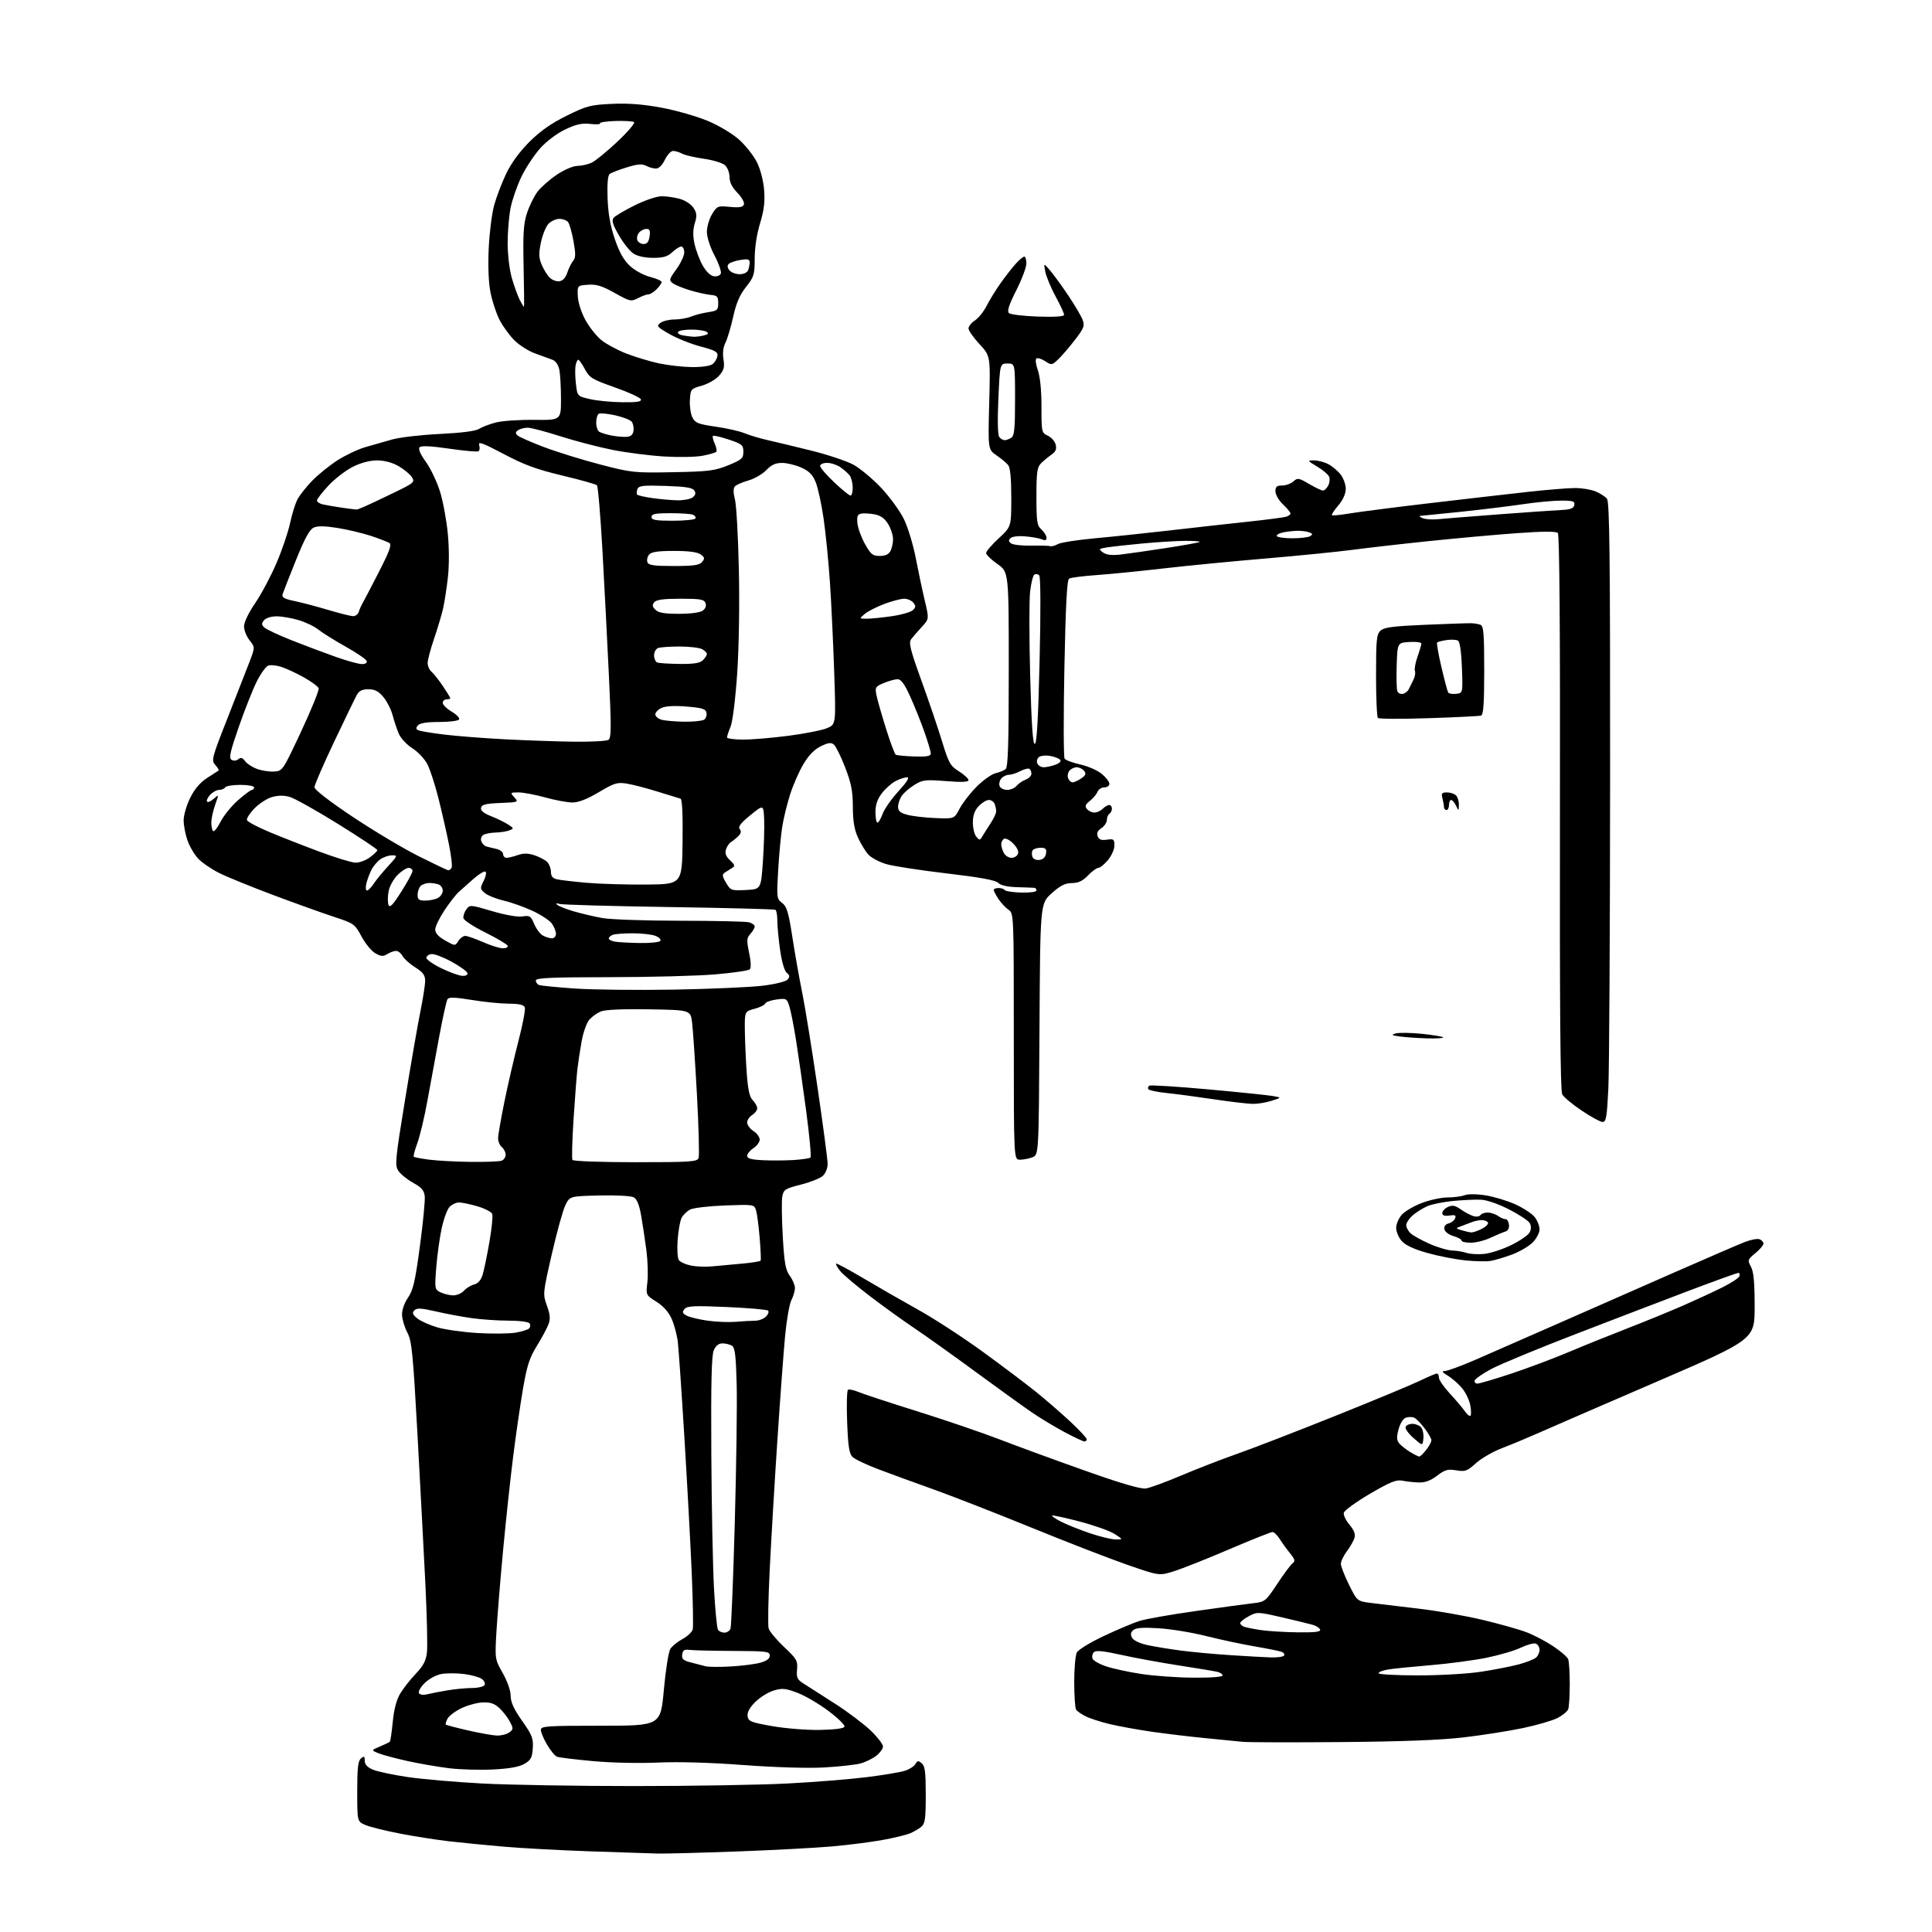 <?xml version="1.0" encoding="UTF-8" standalone="no"?>
<!-- Filename: 79a648ce12d4ef871145bd467ae4011aefb93d1acacbc91090aeb4f8ea2cbc77.svg -->
<!-- Created with https://svgstud.io -->
<svg
  version="1.1"
  xmlns="http://www.w3.org/2000/svg"
  xmlns:xlink="http://www.w3.org/1999/xlink"
  xmlns:svg="http://www.w3.org/2000/svg"
  xmlns:rdf="http://www.w3.org/1999/02/22-rdf-syntax-ns#"
  xmlns:cc="http://creativecommons.org/ns#"
  xmlns:dc="http://purl.org/dc/elements/1.1/"
  viewBox="0 0 768 768"
  width="768"
  height="768"
  role="img"
  aria-labelledby="titleID descID"
>
  <title id="titleID">AI legal contracts</title>
  <desc id="descID">AI-generated SVG illustration: AI legal contracts, created on https://svgstud.io</desc>

  <rect width="100%" height="100%" fill="white" />


  <path stroke="none" fill="black" fill-rule="evenodd" d="M261.50,736.82C258.75,736.74 246.82,736.35 235.00,735.95C223.18,735.55 207.65,734.71 200.50,734.10C193.35,733.49 183.45,732.51 178.50,731.94C173.55,731.37 164.82,730.00 159.09,728.90C153.37,727.80 147.18,726.27 145.34,725.50C142.00,724.10 142.00,724.10 142.00,712.17C142.00,702.79 142.32,699.98 143.50,699.00C144.76,697.96 145.00,698.11 145.00,699.93C145.00,701.44 146.00,702.52 148.30,703.48C150.11,704.24 156.30,705.55 162.05,706.40C167.80,707.25 181.05,708.40 191.50,708.96C201.95,709.53 229.18,709.99 252.00,709.99C274.82,709.99 302.27,709.53 313.00,708.97C323.73,708.41 337.90,707.28 344.50,706.45C351.10,705.63 357.96,704.48 359.74,703.90C361.53,703.32 363.39,702.12 363.90,701.22C364.66,699.85 365.06,699.81 366.40,700.92C367.69,701.99 368.00,704.41 368.00,713.47C368.00,722.93 367.73,724.92 366.25,726.15C365.29,726.96 363.28,728.13 361.79,728.77C360.30,729.40 355.35,730.60 350.79,731.43C346.23,732.26 337.19,733.41 330.70,733.99C324.21,734.56 307.11,735.47 292.70,736.00C278.29,736.52 264.25,736.89 261.50,736.82zM195.97,703.40C190.76,703.66 182.91,703.43 178.53,702.90C174.15,702.36 166.73,701.08 162.03,700.05C157.34,699.01 152.15,697.63 150.50,696.96C147.50,695.75 147.50,695.75 151.00,694.28C152.93,693.47 154.71,692.61 154.96,692.36C155.21,692.12 155.73,688.56 156.13,684.46C156.60,679.54 157.60,675.72 159.07,673.25C160.30,671.19 163.09,667.63 165.27,665.35C168.30,662.16 169.34,660.18 169.72,656.81C169.99,654.40 169.71,642.32 169.11,629.96C168.50,617.61 167.08,590.85 165.97,570.50C164.17,537.83 163.70,533.06 161.94,529.75C160.84,527.69 159.89,524.54 159.82,522.75C159.75,520.78 160.68,518.07 162.18,515.86C164.24,512.84 165.04,509.38 166.92,495.36C168.17,486.09 169.03,477.16 168.84,475.51C168.58,473.19 167.55,472.00 164.21,470.17C161.85,468.87 159.22,466.73 158.36,465.42C156.91,463.22 157.11,461.10 161.00,437.27C163.31,423.10 166.05,407.29 167.10,402.14C168.14,396.99 169.00,391.49 169.00,389.90C169.00,387.64 168.16,386.49 165.04,384.53C162.87,383.15 160.60,381.12 160.01,380.01C159.41,378.91 158.26,378.00 157.45,378.00C156.64,378.00 155.07,378.56 153.97,379.25C152.34,380.27 151.47,380.22 149.24,378.97C147.73,378.13 145.25,375.13 143.73,372.30C141.03,367.29 140.73,367.08 132.73,364.45C128.20,362.96 117.30,359.05 108.50,355.75C99.70,352.45 90.03,348.50 87.00,346.97C83.97,345.44 80.28,342.90 78.79,341.33C77.30,339.76 75.39,336.51 74.54,334.11C73.69,331.71 73.00,328.09 73.00,326.07C73.00,324.05 74.18,320.02 75.62,317.13C77.39,313.59 79.60,311.00 82.37,309.22C84.64,307.77 86.68,306.45 86.91,306.30C87.14,306.14 86.54,305.15 85.59,304.10C83.94,302.27 84.15,301.45 90.49,285.35C94.14,276.08 98.09,265.98 99.26,262.91C101.39,257.31 101.39,257.31 99.20,254.52C97.99,252.99 97.00,250.49 97.00,248.98C97.00,247.37 98.84,243.55 101.44,239.75C103.88,236.18 107.70,229.01 109.92,223.81C112.14,218.62 114.57,211.47 115.31,207.93C116.06,204.39 117.38,200.15 118.25,198.50C119.12,196.85 121.74,193.53 124.07,191.13C126.40,188.73 130.89,185.09 134.04,183.05C137.20,181.01 142.19,178.64 145.14,177.77C148.09,176.91 152.97,175.51 156.00,174.67C159.03,173.83 167.53,172.86 174.90,172.50C183.38,172.09 189.07,171.36 190.40,170.51C191.55,169.77 194.53,168.62 197.00,167.97C199.47,167.31 206.34,166.83 212.25,166.90C223.00,167.03 223.00,167.03 223.00,158.64C223.00,154.03 222.71,148.80 222.36,147.04C221.97,145.08 220.89,143.51 219.61,143.01C218.45,142.56 215.38,141.44 212.78,140.52C210.18,139.61 206.44,137.24 204.46,135.26C202.48,133.28 199.81,129.59 198.52,127.05C197.24,124.51 195.64,119.64 194.97,116.23C194.21,112.39 193.94,105.75 194.27,98.77C194.55,92.57 195.53,84.83 196.43,81.57C197.33,78.31 199.48,72.69 201.20,69.07C203.19,64.89 206.54,60.29 210.42,56.42C214.71,52.13 219.06,49.07 225.20,46.03C233.16,42.09 234.68,41.69 243.20,41.29C249.78,40.99 255.57,41.43 263.00,42.81C268.77,43.89 277.03,46.25 281.34,48.06C285.83,49.94 291.17,53.14 293.85,55.55C296.42,57.87 299.59,61.89 300.89,64.49C302.28,67.28 303.45,71.79 303.75,75.50C304.13,80.19 303.72,83.58 302.13,88.80C300.83,93.07 300.00,98.53 300.00,102.76C300.00,109.18 299.73,110.05 296.55,114.08C294.04,117.24 292.65,120.49 291.44,125.97C290.52,130.11 289.14,134.73 288.37,136.23C287.48,137.97 287.19,140.35 287.59,142.81C288.09,145.96 287.77,147.14 285.85,149.34C284.56,150.82 281.48,152.60 279.00,153.30C274.60,154.55 274.49,154.67 274.24,159.04C274.10,161.49 274.56,164.62 275.26,165.98C276.37,168.14 277.62,168.62 284.52,169.61C288.91,170.24 294.07,171.41 296.00,172.22C297.93,173.02 301.98,174.24 305.00,174.92C308.02,175.60 315.87,177.48 322.43,179.11C328.99,180.74 336.55,183.26 339.24,184.72C341.92,186.19 346.90,190.34 350.31,193.96C353.71,197.58 357.78,203.18 359.35,206.41C360.91,209.63 363.03,216.60 364.04,221.88C365.06,227.17 366.67,234.77 367.62,238.77C369.35,246.05 369.35,246.05 366.37,249.27C364.73,251.05 362.84,253.24 362.17,254.14C361.16,255.49 361.88,258.39 366.31,270.64C369.27,278.81 372.97,289.71 374.53,294.86C377.12,303.34 377.74,304.44 381.19,306.62C383.29,307.94 385.00,309.52 385.00,310.12C385.00,310.88 382.29,311.00 376.04,310.50C367.86,309.86 366.76,309.99 363.53,311.98C361.59,313.18 359.32,315.13 358.50,316.30C357.67,317.48 357.00,319.45 357.00,320.68C357.00,322.43 357.83,323.14 360.75,323.91C362.81,324.46 367.84,325.04 371.93,325.20C379.35,325.50 379.35,325.50 381.43,321.50C382.57,319.30 385.60,315.38 388.16,312.79C390.72,310.20 394.10,307.78 395.66,307.40C397.22,307.03 399.06,306.28 399.75,305.74C400.71,304.98 401.00,295.83 401.00,266.07C401.00,227.39 401.00,227.39 396.50,224.21C394.02,222.47 392.00,220.50 392.00,219.83C392.00,219.17 394.25,216.54 397.00,214.00C402.00,209.38 402.00,209.38 402.00,197.88C402.00,190.17 401.59,185.88 400.75,184.85C400.06,184.00 397.98,182.27 396.12,181.00C392.74,178.68 392.74,178.68 393.23,160.09C393.72,141.50 393.72,141.50 389.36,136.79C386.96,134.20 385.00,131.40 385.00,130.57C385.00,129.73 386.15,128.29 387.56,127.37C388.96,126.45 391.05,123.85 392.18,121.60C393.32,119.34 395.85,115.25 397.80,112.50C399.75,109.75 402.48,106.26 403.86,104.75C405.24,103.24 406.74,102.00 407.19,102.00C407.63,102.00 408.00,103.24 408.00,104.75C407.99,106.26 406.19,111.07 403.98,115.43C401.13,121.05 400.27,123.67 401.03,124.43C401.62,125.02 406.80,125.65 412.55,125.84C419.44,126.07 423.00,125.82 423.00,125.13C423.00,124.54 421.47,121.24 419.59,117.78C417.72,114.33 415.89,109.92 415.52,108.00C414.85,104.50 414.85,104.50 417.42,107.50C418.83,109.15 422.10,113.64 424.67,117.48C427.24,121.32 429.81,125.67 430.36,127.15C431.26,129.52 430.89,130.46 427.23,135.20C424.96,138.15 421.96,141.62 420.58,142.92C418.18,145.18 417.97,145.21 415.51,143.60C414.10,142.67 412.53,142.17 412.03,142.48C411.49,142.81 411.72,144.78 412.55,147.15C413.46,149.72 414.00,155.13 414.00,161.65C414.00,171.79 414.06,172.07 416.52,173.19C417.91,173.83 419.32,175.42 419.65,176.74C420.10,178.53 419.67,179.55 417.94,180.76C416.66,181.65 414.81,183.19 413.81,184.19C412.28,185.72 412.00,187.73 412.00,197.35C412.00,207.42 412.22,208.89 414.00,210.50C415.10,211.50 416.00,212.96 416.00,213.76C416.00,214.78 415.47,214.98 414.25,214.43C413.29,214.00 410.32,213.45 407.65,213.22C404.78,212.97 402.34,213.26 401.66,213.94C400.80,214.80 400.89,215.32 402.01,216.05C402.83,216.59 406.43,216.97 410.00,216.90C413.57,216.83 416.95,216.92 417.50,217.10C418.05,217.28 419.42,216.91 420.55,216.28C421.68,215.65 428.21,214.63 435.05,214.00C441.90,213.38 455.15,211.98 464.50,210.91C473.85,209.83 487.80,208.27 495.50,207.45C503.20,206.63 510.29,205.71 511.25,205.41C512.21,205.11 513.00,204.53 513.00,204.12C513.00,203.71 511.65,202.08 510.00,200.50C508.35,198.92 507.00,196.59 507.00,195.31C507.00,193.47 507.55,193.00 509.67,193.00C511.14,193.00 513.15,192.27 514.13,191.38C515.79,189.88 516.24,189.95 520.39,192.38C522.85,193.82 525.32,195.00 525.89,195.00C526.46,195.00 527.39,194.13 527.96,193.07C528.53,192.01 528.72,190.43 528.39,189.56C528.05,188.69 525.92,186.86 523.64,185.50C519.63,183.10 519.59,183.02 522.30,183.01C523.84,183.00 526.39,183.67 527.96,184.48C529.54,185.29 531.76,187.15 532.91,188.61C534.06,190.08 534.98,192.67 534.96,194.38C534.93,196.34 533.83,198.78 531.98,200.94C530.36,202.83 529.23,204.57 529.47,204.80C529.70,205.03 532.73,204.74 536.20,204.15C539.66,203.55 553.98,201.72 568.00,200.06C582.02,198.41 599.73,196.37 607.35,195.53C614.96,194.69 623.41,194.00 626.13,194.00C628.84,194.00 632.51,194.61 634.28,195.35C636.05,196.08 638.08,197.39 638.79,198.25C639.83,199.50 640.08,221.28 640.04,309.65C640.01,370.07 639.70,425.46 639.34,432.75C638.79,443.99 638.45,446.00 637.09,446.00C636.20,446.00 632.46,443.98 628.78,441.50C625.09,439.03 621.59,436.11 621.00,435.00C620.25,433.60 619.98,399.73 620.10,322.93C620.21,249.75 619.93,212.53 619.26,211.86C618.57,211.17 613.25,211.20 602.87,211.95C594.42,212.56 578.73,213.98 568.00,215.10C557.27,216.21 543.55,217.78 537.50,218.58C531.45,219.38 515.92,220.93 503.00,222.02C490.07,223.11 471.85,224.88 462.50,225.96C453.15,227.04 441.15,228.23 435.83,228.61C430.51,228.98 425.63,229.61 424.98,230.01C424.14,230.53 423.61,240.60 423.11,265.62C422.73,284.80 422.77,300.99 423.20,301.59C423.63,302.19 426.46,303.23 429.50,303.91C432.54,304.59 436.37,306.28 438.01,307.66C439.66,309.05 441.00,310.81 441.00,311.59C441.00,312.37 440.09,313.00 438.97,313.00C437.85,313.00 436.64,313.79 436.27,314.75C435.91,315.71 434.55,317.33 433.27,318.35C431.42,319.81 431.17,320.50 432.08,321.60C432.72,322.37 434.06,323.00 435.05,323.00C436.04,323.00 437.53,322.32 438.36,321.50C439.18,320.68 440.34,320.00 440.93,320.00C441.52,320.00 442.00,320.65 442.00,321.44C442.00,322.23 441.55,323.16 441.00,323.50C440.45,323.84 440.00,324.94 440.00,325.94C440.00,326.94 439.02,328.41 437.82,329.20C436.33,330.20 435.86,331.20 436.34,332.43C436.84,333.76 437.80,334.11 440.01,333.79C442.71,333.39 443.00,333.61 443.00,336.10C443.00,337.61 441.83,340.23 440.41,341.92C438.99,343.62 437.27,345.00 436.60,345.00C435.92,345.00 434.08,346.35 432.50,348.00C430.39,350.21 428.68,351.01 426.06,351.04C423.33,351.07 421.45,352.03 418.00,355.15C413.50,359.21 413.50,359.21 413.21,409.15C412.93,459.08 412.93,459.08 410.40,460.04C409.01,460.57 406.77,461.00 405.43,461.00C403.00,461.00 403.00,461.00 403.00,412.06C403.00,363.15 403.00,363.11 400.86,361.61C399.68,360.79 397.88,358.85 396.86,357.31C395.85,355.76 395.01,354.16 395.01,353.75C395.00,353.34 395.87,353.00 396.94,353.00C398.01,353.00 399.11,353.37 399.39,353.82C399.67,354.27 402.62,354.71 405.95,354.81C409.37,354.90 412.00,354.54 412.00,353.99C412.00,353.44 411.66,352.96 411.25,352.92C410.84,352.88 407.77,352.76 404.43,352.67C400.48,352.56 397.82,351.96 396.82,350.96C395.73,349.87 389.68,348.76 376.23,347.18C365.76,345.95 354.98,344.29 352.28,343.49C349.59,342.69 346.42,341.02 345.25,339.77C344.08,338.52 342.21,335.48 341.08,333.00C339.60,329.73 339.04,326.38 339.02,320.72C339.00,314.48 338.40,311.37 335.96,305.06C334.29,300.73 332.28,296.65 331.49,295.99C330.37,295.06 329.25,295.20 326.28,296.65C323.75,297.89 321.47,300.23 319.38,303.74C317.66,306.62 315.29,312.02 314.10,315.74C312.91,319.46 311.51,325.20 310.97,328.50C310.44,331.80 309.70,339.62 309.34,345.88C308.70,356.85 308.76,357.31 310.91,358.93C312.77,360.33 313.45,362.62 314.99,372.56C316.00,379.13 317.75,389.00 318.87,394.50C319.99,400.00 322.73,416.92 324.95,432.09C327.18,447.26 329.00,461.03 329.00,462.68C329.00,464.38 328.16,466.45 327.07,467.44C326.01,468.40 322.08,469.96 318.35,470.90C312.16,472.46 311.51,472.87 310.98,475.56C310.67,477.18 310.75,484.32 311.16,491.44C311.78,502.16 312.26,504.86 313.95,507.15C315.08,508.67 316.00,510.86 316.00,512.01C316.00,513.16 315.36,515.33 314.59,516.83C313.81,518.33 312.69,524.72 312.09,531.03C311.49,537.34 310.11,556.00 309.02,572.50C307.93,589.00 306.56,612.10 305.98,623.83C305.39,635.56 305.20,646.13 305.55,647.33C305.89,648.52 308.65,651.83 311.67,654.68C316.71,659.42 317.14,660.18 316.84,663.65C316.54,667.00 316.87,667.66 319.77,669.46C321.57,670.58 327.15,674.15 332.18,677.40C337.20,680.64 343.49,685.40 346.16,687.96C348.82,690.53 351.00,693.36 351.00,694.24C351.00,695.13 349.82,696.78 348.38,697.91C346.95,699.04 344.13,700.43 342.13,700.98C340.14,701.54 333.55,702.27 327.50,702.60C320.95,702.95 307.98,702.56 295.43,701.62C282.23,700.64 269.53,700.27 261.43,700.65C254.10,700.99 242.96,700.74 235.70,700.07C228.66,699.43 222.24,698.64 221.43,698.33C220.61,698.02 218.83,695.87 217.47,693.54C216.11,691.22 215.00,688.58 215.00,687.66C215.00,686.16 217.28,686.00 238.80,686.00C262.59,686.00 262.59,686.00 263.89,671.75C264.60,663.91 265.76,656.59 266.47,655.47C267.17,654.36 269.35,652.59 271.31,651.53C273.27,650.48 275.09,648.76 275.37,647.71C275.64,646.66 275.45,636.28 274.95,624.65C274.44,613.02 273.13,588.88 272.03,571.00C270.94,553.12 269.77,536.25 269.45,533.50C269.13,530.75 268.04,526.62 267.02,524.32C265.81,521.57 263.72,519.22 260.96,517.47C256.74,514.81 256.74,514.81 257.34,509.76C257.67,506.98 257.50,501.29 256.96,497.11C256.42,492.92 255.48,486.67 254.87,483.22C254.10,478.88 253.18,476.63 251.89,475.94C250.84,475.38 244.80,475.06 238.26,475.22C226.50,475.50 226.50,475.50 224.73,479.12C223.76,481.11 221.34,489.85 219.35,498.55C215.78,514.17 215.75,514.41 217.41,519.01C218.71,522.63 218.84,524.28 218.01,526.48C217.42,528.04 215.33,531.90 213.38,535.07C210.47,539.78 209.46,542.91 207.88,552.17C206.81,558.40 205.06,570.48 203.99,579.00C202.91,587.52 201.12,604.17 200.01,616.00C198.90,627.83 197.70,642.46 197.35,648.52C196.72,659.53 196.72,659.54 199.86,665.10C201.71,668.38 203.00,672.09 203.00,674.14C203.00,676.64 204.26,679.40 207.54,684.05C211.52,689.70 212.05,691.05 211.79,694.95C211.55,698.70 211.02,699.68 208.47,701.16C206.37,702.38 202.51,703.07 195.97,703.40zM533.00,692.50C513.48,692.66 495.93,692.62 494.00,692.40C492.07,692.19 485.55,691.54 479.50,690.97C473.45,690.39 463.77,689.24 458.00,688.41C452.23,687.58 444.57,686.19 441.00,685.33C437.43,684.46 433.15,683.07 431.50,682.23C429.85,681.40 428.17,680.22 427.77,679.61C427.36,679.00 427.02,674.08 427.02,668.68C427.01,663.29 427.48,657.97 428.07,656.87C428.66,655.77 433.50,652.82 438.82,650.32C444.14,647.81 450.52,645.12 453.00,644.34C455.48,643.56 465.60,641.78 475.50,640.38C485.40,638.98 495.64,637.59 498.26,637.29C502.87,636.76 503.16,636.52 507.72,629.62C510.31,625.70 513.05,622.02 513.81,621.44C514.96,620.57 514.78,619.88 512.80,617.44C511.49,615.82 509.64,613.26 508.68,611.75C507.73,610.24 506.45,609.00 505.83,609.00C505.21,609.00 497.46,612.10 488.60,615.88C479.75,619.67 469.87,623.59 466.65,624.60C460.79,626.43 460.79,626.43 448.15,622.04C441.19,619.63 424.02,612.98 410.00,607.25C395.98,601.53 378.39,594.67 370.92,592.00C363.45,589.34 353.55,585.72 348.92,583.96C344.29,582.20 339.76,580.03 338.86,579.13C337.57,577.85 337.11,574.84 336.75,565.22C336.49,558.47 336.65,552.72 337.10,552.44C337.55,552.16 339.47,552.59 341.38,553.38C343.28,554.18 353.76,557.62 364.67,561.03C375.58,564.44 390.35,569.48 397.50,572.24C404.65,574.99 419.95,580.59 431.50,584.68C445.77,589.74 453.46,591.98 455.50,591.68C457.15,591.44 463.43,589.14 469.45,586.58C475.47,584.02 485.59,580.10 491.95,577.86C498.30,575.62 515.88,568.83 531.00,562.76C546.12,556.70 561.17,550.45 564.43,548.87C567.69,547.29 570.72,546.00 571.18,546.00C571.63,546.00 572.00,546.74 572.00,547.65C572.00,548.55 573.93,551.36 576.29,553.90C578.64,556.43 581.33,559.60 582.26,560.94C583.19,562.28 584.22,563.11 584.54,562.79C584.86,562.47 584.82,560.55 584.44,558.53C584.06,556.51 582.59,553.48 581.17,551.79C579.75,550.10 577.22,547.88 575.54,546.86C573.27,545.48 572.97,545.01 574.36,545.00C575.38,545.00 581.01,542.92 586.86,540.38C592.71,537.84 607.17,531.50 619.00,526.29C630.83,521.09 651.52,511.98 665.00,506.06C678.48,500.14 691.40,494.56 693.72,493.67C696.04,492.77 698.63,492.30 699.47,492.63C700.31,492.95 701.00,493.73 701.01,494.36C701.01,494.99 699.56,496.69 697.79,498.15C694.69,500.70 694.62,500.92 696.03,503.55C697.11,505.56 697.50,509.77 697.50,519.37C697.50,532.45 697.50,532.45 658.50,549.28C637.05,558.53 615.90,567.70 611.50,569.66C607.10,571.61 600.60,574.32 597.05,575.67C593.50,577.03 588.85,579.71 586.71,581.64C583.22,584.80 582.44,585.08 578.88,584.48C575.52,583.91 574.39,584.23 571.26,586.62C568.71,588.56 566.50,589.38 564.04,589.31C562.09,589.25 559.15,588.93 557.50,588.60C555.05,588.10 552.68,589.06 544.50,593.85C539.00,597.08 534.35,600.46 534.17,601.37C533.99,602.28 535.02,604.42 536.46,606.13C538.28,608.30 538.87,609.87 538.42,611.36C538.06,612.54 536.70,614.93 535.38,616.68C534.07,618.43 533.01,620.68 533.02,621.68C533.04,622.68 534.50,626.42 536.27,630.00C539.50,636.50 539.50,636.50 545.00,637.20C548.02,637.59 556.49,638.60 563.80,639.45C571.12,640.30 582.61,642.31 589.34,643.92C596.07,645.53 603.92,647.74 606.79,648.83C609.66,649.92 614.43,652.42 617.39,654.38C620.35,656.35 623.05,658.68 623.38,659.56C623.72,660.44 624.00,664.91 624.00,669.50C624.00,674.09 623.72,678.57 623.38,679.46C623.03,680.35 621.11,681.92 619.10,682.95C617.09,683.97 610.96,685.76 605.47,686.92C599.99,688.08 589.42,689.74 582.00,690.62C572.71,691.71 557.43,692.30 533.00,692.50zM197.56,689.91C199.24,689.96 201.43,689.40 202.43,688.68C204.09,687.46 204.11,687.12 202.71,684.43C201.88,682.82 200.00,680.39 198.56,679.04C196.56,677.18 194.94,676.62 191.88,676.74C189.66,676.83 185.84,677.87 183.40,679.05C180.96,680.23 178.49,682.09 177.90,683.18C177.32,684.28 177.01,685.34 177.22,685.55C177.42,685.76 181.40,686.80 186.05,687.87C190.70,688.94 195.88,689.86 197.56,689.91zM325.92,687.67C331.92,687.56 335.47,687.09 335.71,686.36C335.92,685.74 333.03,682.93 329.30,680.11C325.56,677.30 320.02,674.06 317.00,672.92C312.25,671.12 310.96,671.00 307.55,672.02C305.38,672.67 302.08,674.72 300.23,676.57C297.96,678.84 296.96,680.69 297.18,682.22C297.47,684.27 298.47,684.67 307.00,686.17C312.23,687.09 320.74,687.77 325.92,687.67zM169.86,673.49C171.31,673.13 174.97,672.42 178.00,671.92C181.03,671.42 185.39,671.01 187.69,671.01C190.00,671.00 192.20,670.48 192.59,669.85C192.99,669.21 192.51,668.12 191.54,667.41C190.57,666.70 187.36,665.81 184.40,665.44C181.44,665.07 177.38,665.08 175.36,665.46C173.34,665.84 170.39,667.46 168.78,669.06C167.18,670.67 166.17,672.47 166.54,673.07C166.94,673.71 168.31,673.89 169.86,673.49zM474.25,666.90C481.33,666.96 486.00,666.61 486.00,666.02C486.00,665.48 484.99,664.81 483.75,664.54C482.51,664.26 475.65,663.13 468.50,662.02C461.35,660.92 451.10,659.04 445.72,657.84C438.61,656.26 435.63,655.97 434.83,656.77C434.23,657.37 433.99,658.52 434.30,659.33C434.60,660.13 437.05,661.52 439.72,662.41C442.39,663.30 448.61,664.65 453.54,665.41C458.47,666.18 467.79,666.85 474.25,666.90zM563.75,665.99C572.63,665.99 583.64,665.35 589.00,664.51C594.23,663.70 600.89,662.39 603.81,661.60C606.72,660.80 609.76,659.61 610.56,658.95C611.35,658.29 612.00,656.90 612.00,655.85C612.00,654.80 611.33,653.68 610.52,653.37C609.71,653.06 607.02,653.78 604.55,654.97C602.09,656.17 595.89,657.98 590.78,659.01C585.68,660.04 575.72,661.35 568.65,661.94C561.59,662.53 554.05,663.29 551.90,663.63C549.76,663.97 548.00,664.65 548.00,665.13C548.00,665.61 555.09,666.00 563.75,665.99zM290.50,662.45C294.90,662.20 300.19,661.53 302.25,660.95C304.79,660.24 306.00,659.33 306.00,658.12C306.00,656.48 304.73,656.32 291.25,656.27C283.14,656.23 275.38,656.05 274.00,655.85C272.05,655.58 271.43,655.99 271.19,657.69C270.93,659.49 271.56,660.07 274.69,660.87C276.78,661.41 279.40,662.08 280.50,662.37C281.60,662.66 286.10,662.70 290.50,662.45zM505.19,658.85C507.77,658.93 510.13,658.60 510.44,658.10C510.74,657.61 510.31,656.95 509.49,656.64C508.67,656.32 503.83,655.34 498.75,654.47C493.66,653.60 485.00,651.75 479.50,650.36C474.00,648.97 465.58,647.58 460.78,647.27C454.54,646.87 451.63,647.06 450.55,647.96C449.46,648.87 449.31,649.71 450.01,651.02C450.60,652.12 453.05,653.28 456.24,653.97C459.13,654.59 465.10,655.57 469.50,656.14C473.90,656.72 482.68,657.53 489.00,657.94C495.32,658.36 502.61,658.77 505.19,658.85zM287.95,649.00C288.96,649.00 290.05,648.30 290.38,647.46C290.70,646.61 291.48,627.62 292.09,605.27C292.71,582.91 293.05,558.16 292.84,550.27C292.55,538.95 292.16,535.71 290.99,534.97C290.17,534.45 288.48,534.02 287.23,534.02C285.70,534.01 284.55,534.90 283.74,536.75C282.85,538.78 282.59,549.61 282.76,578.00C282.88,599.17 283.37,623.29 283.83,631.58C284.29,639.87 285.00,647.19 285.40,647.83C285.79,648.47 286.94,649.00 287.95,649.00zM515.83,648.88C522.64,648.97 525.06,648.68 524.77,647.81C524.55,647.16 523.28,646.31 521.94,645.92C520.60,645.53 515.06,644.19 509.64,642.93C500.00,640.71 499.71,640.70 496.39,642.49C494.53,643.49 493.00,644.71 493.00,645.19C493.00,645.67 493.68,646.32 494.51,646.64C495.34,646.96 498.38,647.56 501.26,647.99C504.14,648.41 510.70,648.81 515.83,648.88zM443.50,611.96C446.50,611.97 446.50,611.97 443.05,609.76C441.16,608.55 434.88,606.32 429.11,604.81C423.33,603.30 418.43,602.24 418.21,602.46C417.99,602.68 419.61,603.78 421.81,604.90C424.02,606.03 429.12,608.07 433.16,609.45C437.20,610.82 441.85,611.95 443.50,611.96zM564.18,579.00C564.55,579.00 565.79,577.81 566.93,576.37C568.07,574.92 569.00,573.19 569.00,572.53C569.00,571.86 567.76,569.70 566.25,567.71C564.74,565.72 562.87,563.84 562.11,563.53C561.34,563.21 559.89,563.22 558.88,563.54C557.80,563.88 556.60,565.77 555.96,568.14C555.12,571.25 555.18,572.51 556.19,573.74C556.91,574.61 558.85,576.15 560.50,577.16C562.15,578.17 563.80,578.99 564.18,579.00zM565.82,571.83C565.50,574.80 565.50,574.80 561.90,571.65C559.92,569.92 558.50,567.94 558.74,567.25C558.97,566.56 560.20,566.00 561.46,566.00C562.72,566.00 564.29,566.65 564.95,567.43C565.60,568.22 565.99,570.20 565.82,571.83zM431.08,573.00C430.58,573.00 427.11,571.38 423.38,569.40C419.65,567.42 413.88,563.95 410.55,561.70C407.22,559.44 397.07,552.13 388.00,545.47C378.93,538.80 367.90,530.94 363.50,527.99C359.10,525.04 351.09,519.27 345.69,515.15C340.30,511.04 335.00,506.55 333.93,505.18C332.85,503.81 332.15,502.52 332.36,502.30C332.58,502.09 337.52,504.75 343.34,508.21C349.17,511.67 359.01,517.32 365.22,520.77C371.42,524.22 382.90,531.70 390.73,537.39C398.56,543.08 408.15,550.32 412.05,553.47C415.95,556.62 422.03,561.91 425.57,565.21C429.11,568.52 432.00,571.63 432.00,572.11C432.00,572.60 431.59,573.00 431.08,573.00zM587.31,550.00C588.12,550.00 594.12,548.23 600.64,546.07C607.16,543.91 617.45,540.05 623.50,537.50C629.55,534.94 640.22,530.64 647.20,527.93C654.19,525.22 664.09,521.16 669.20,518.92C674.32,516.67 681.29,513.44 684.71,511.74C688.12,510.04 691.15,508.06 691.43,507.33C691.71,506.60 691.52,506.00 691.02,506.00C690.51,506.00 681.86,509.12 671.80,512.92C661.73,516.73 641.28,524.56 626.34,530.32C611.41,536.08 596.36,542.30 592.90,544.15C589.45,545.99 586.44,548.06 586.23,548.75C586.01,549.44 586.50,550.00 587.31,550.00zM204.96,529.75C207.41,529.33 209.82,528.58 210.32,528.08C210.82,527.58 210.92,526.69 210.55,526.09C210.17,525.46 206.63,524.99 202.19,524.98C197.96,524.97 191.35,524.52 187.50,523.98C183.65,523.44 177.23,522.24 173.24,521.31C167.41,519.96 165.73,519.88 164.74,520.88C163.75,521.89 163.98,522.54 165.87,524.08C167.17,525.14 170.77,526.75 173.87,527.66C176.97,528.56 184.22,529.57 190.00,529.91C195.78,530.24 202.51,530.17 204.96,529.75zM292.50,525.44C295.25,525.21 298.71,525.01 300.18,525.01C301.65,525.00 303.59,524.26 304.49,523.36C305.39,522.46 305.76,521.39 305.31,520.98C304.87,520.58 297.49,519.94 288.92,519.56C275.77,518.99 273.15,519.12 272.11,520.37C271.09,521.59 271.25,522.07 273.00,523.00C274.16,523.62 277.91,524.52 281.31,524.99C284.71,525.47 289.75,525.67 292.50,525.44zM180.10,514.93C181.52,514.97 183.47,514.14 184.42,513.09C185.37,512.04 187.20,510.91 188.50,510.59C190.03,510.21 191.19,508.87 191.85,506.75C192.40,504.96 193.61,499.12 194.54,493.77C195.47,488.42 195.98,483.38 195.67,482.57C195.36,481.77 192.75,480.41 189.87,479.55C186.99,478.70 183.66,478.00 182.47,478.00C181.28,478.00 179.56,478.83 178.63,479.85C177.71,480.87 176.30,484.81 175.50,488.60C174.71,492.40 173.76,499.34 173.40,504.04C172.76,512.34 172.81,512.61 175.12,513.72C176.43,514.35 178.67,514.90 180.10,514.93zM283.00,503.41C285.48,503.16 290.78,502.67 294.78,502.33C298.79,501.98 302.21,501.43 302.38,501.10C302.54,500.77 302.36,496.65 301.97,491.95C301.58,487.25 300.93,482.36 300.53,481.08C299.80,478.79 299.62,478.77 288.14,479.19C281.74,479.43 275.50,480.17 274.27,480.83C273.05,481.50 271.56,482.96 270.96,484.07C270.36,485.19 269.65,489.12 269.38,492.80C269.11,496.49 269.32,500.13 269.84,500.89C270.36,501.66 272.53,502.64 274.65,503.08C276.77,503.51 280.52,503.66 283.00,503.41zM592.50,501.24C590.85,501.51 586.35,501.41 582.50,501.03C578.65,500.64 571.90,499.33 567.50,498.10C562.19,496.62 558.74,495.03 557.25,493.38C556.01,492.01 555.00,489.63 555.00,488.09C555.00,486.55 556.04,484.17 557.32,482.78C558.60,481.40 562.22,479.31 565.36,478.14C568.50,476.96 573.05,476.00 575.47,476.00C577.89,476.00 580.92,475.60 582.20,475.11C583.57,474.59 586.99,474.61 590.50,475.17C593.79,475.68 599.10,477.28 602.29,478.71C605.49,480.15 608.98,482.43 610.05,483.80C611.12,485.16 612.00,487.37 612.00,488.71C612.00,490.05 610.76,492.40 609.24,493.92C607.72,495.44 604.01,497.60 600.99,498.72C597.97,499.84 594.15,500.97 592.50,501.24zM590.00,498.45C592.48,498.20 597.31,496.62 600.75,494.94C604.18,493.25 607.46,491.00 608.03,489.94C608.70,488.70 608.73,487.37 608.13,486.24C607.61,485.28 603.89,482.81 599.85,480.75C595.38,478.48 590.93,476.97 588.50,476.89C586.30,476.81 581.42,477.05 577.65,477.40C573.88,477.76 569.33,478.67 567.53,479.42C565.73,480.18 563.07,481.82 561.63,483.08C560.18,484.33 559.00,486.11 559.00,487.03C559.00,487.94 559.80,489.42 560.78,490.30C561.77,491.19 565.15,493.06 568.31,494.46C571.47,495.86 575.51,497.04 577.28,497.10C579.05,497.15 581.62,497.58 583.00,498.05C584.38,498.52 587.52,498.70 590.00,498.45zM584.64,494.00C582.64,494.00 581.00,493.62 581.00,493.14C581.00,492.67 579.54,491.87 577.76,491.36C575.92,490.83 574.36,489.65 574.17,488.64C573.95,487.52 574.57,486.66 575.84,486.33C576.95,486.04 578.12,485.12 578.44,484.29C578.90,483.10 578.41,482.86 576.18,483.19C574.21,483.48 573.33,483.17 573.33,482.20C573.33,481.44 574.35,480.34 575.59,479.78C577.36,478.97 578.44,479.17 580.67,480.74C582.23,481.84 584.47,483.04 585.67,483.41C586.86,483.78 588.12,483.61 588.47,483.04C588.83,482.47 590.12,482.00 591.34,482.00C592.56,482.00 594.44,482.62 595.53,483.38C596.61,484.14 597.95,484.70 598.50,484.63C599.05,484.56 599.64,485.51 599.82,486.75C600.03,488.24 599.52,489.20 598.32,489.59C597.32,489.90 594.65,491.03 592.39,492.08C590.13,493.14 586.64,494.00 584.64,494.00zM584.80,489.90C585.51,489.96 587.44,489.31 589.08,488.46C590.72,487.61 591.80,486.48 591.47,485.96C591.15,485.43 590.03,485.00 588.99,485.00C587.95,485.00 586.06,485.41 584.80,485.92C583.53,486.42 581.60,487.16 580.50,487.56C578.63,488.23 578.66,488.32 581.00,489.04C582.38,489.46 584.08,489.85 584.80,489.90zM187.17,461.87C193.04,461.94 198.55,461.73 199.42,461.39C200.29,461.06 201.00,459.99 201.00,459.02C201.00,458.04 200.32,456.68 199.50,456.00C198.68,455.32 198.00,453.75 198.00,452.52C198.00,451.28 199.13,444.72 200.52,437.92C201.90,431.13 204.42,420.25 206.11,413.74C207.80,407.24 208.93,401.26 208.62,400.46C208.22,399.42 206.41,399.00 202.28,398.98C199.10,398.97 192.47,398.31 187.55,397.50C180.78,396.39 178.42,396.32 177.88,397.20C177.48,397.84 176.01,404.47 174.62,411.93C173.22,419.40 171.11,430.90 169.91,437.50C168.72,444.10 166.91,451.72 165.89,454.44C164.88,457.16 164.24,459.58 164.49,459.82C164.73,460.06 167.53,460.59 170.71,461.00C173.90,461.40 181.30,461.80 187.17,461.87zM252.59,462.00C274.41,462.00 277.13,461.82 277.70,460.35C278.04,459.44 277.75,448.08 277.04,435.10C276.33,422.12 275.47,409.25 275.12,406.50C274.50,401.50 274.50,401.50 258.02,401.22C247.62,401.05 240.55,401.36 238.87,402.05C237.40,402.66 235.33,404.14 234.27,405.33C233.21,406.53 231.83,410.41 231.19,414.00C230.56,417.57 229.81,422.52 229.52,425.00C229.24,427.48 228.55,436.40 228.00,444.84C227.45,453.28 227.25,460.60 227.56,461.09C227.87,461.60 239.04,462.00 252.59,462.00zM315.50,461.13C318.80,460.92 321.81,460.47 322.18,460.13C322.55,459.78 321.77,451.40 320.45,441.50C319.12,431.60 317.32,419.00 316.44,413.50C315.57,408.00 314.39,401.99 313.81,400.13C312.81,396.89 312.62,396.79 308.66,397.32C306.39,397.62 304.39,398.34 304.19,398.92C304.00,399.49 302.08,400.44 299.92,401.02C296.00,402.08 296.00,402.08 296.09,409.79C296.15,414.03 296.48,421.58 296.84,426.57C297.33,433.24 297.96,436.11 299.25,437.39C300.21,438.36 301.00,439.78 301.00,440.56C301.00,441.34 300.10,442.55 299.00,443.23C297.90,443.92 297.00,445.26 297.00,446.22C297.00,447.17 298.12,448.69 299.50,449.59C300.88,450.49 302.00,452.03 302.00,453.00C302.00,453.97 300.88,455.51 299.50,456.41C298.12,457.31 297.00,458.69 297.00,459.48C297.00,460.53 298.64,460.98 303.25,461.20C306.69,461.37 312.20,461.33 315.50,461.13zM498.00,438.81C496.07,438.79 489.10,437.97 482.50,436.98C475.90,435.99 467.46,434.87 463.75,434.49C460.03,434.11 456.76,433.42 456.48,432.97C456.20,432.51 456.38,431.88 456.89,431.57C457.39,431.26 467.86,431.92 480.15,433.03C492.44,434.15 504.07,435.34 506.00,435.69C509.50,436.31 509.50,436.31 505.50,437.58C503.30,438.28 499.93,438.83 498.00,438.81zM567.40,412.77C563.60,412.66 558.70,412.32 556.50,412.02C553.13,411.56 552.87,411.37 554.82,410.81C556.10,410.45 560.73,410.51 565.12,410.95C569.50,411.40 573.36,412.03 573.69,412.36C574.02,412.69 571.19,412.87 567.40,412.77zM268.00,393.39C282.57,393.13 298.43,392.43 303.23,391.83C308.31,391.20 312.46,390.16 313.13,389.34C314.03,388.25 313.95,387.66 312.76,386.72C311.84,385.99 310.78,382.39 310.11,377.71C309.50,373.42 309.00,368.16 309.00,366.02C309.00,363.87 308.66,361.91 308.25,361.66C307.84,361.41 288.70,360.91 265.73,360.56C242.75,360.21 223.18,359.65 222.23,359.31C221.11,358.92 220.85,359.04 221.50,359.67C222.05,360.19 224.97,361.36 228.00,362.25C231.03,363.14 236.17,364.35 239.43,364.94C242.70,365.52 256.65,366.01 270.43,366.01C284.22,366.02 296.51,366.30 297.75,366.63C298.99,366.96 300.00,367.71 300.00,368.29C300.00,368.87 299.24,370.19 298.30,371.22C296.81,372.87 296.75,373.77 297.79,378.76C298.51,382.14 298.62,384.78 298.07,385.33C297.58,385.82 291.39,386.73 284.33,387.33C277.28,387.93 258.34,388.43 242.25,388.44C218.92,388.46 213.00,388.73 213.00,389.76C213.00,390.48 213.58,391.29 214.30,391.56C215.01,391.84 221.43,392.46 228.55,392.96C235.67,393.45 253.43,393.64 268.00,393.39zM183.83,387.92C185.27,387.97 186.01,387.52 185.77,386.75C185.55,386.06 182.70,384.04 179.44,382.26C176.17,380.47 172.60,379.12 171.50,379.26C170.40,379.39 169.50,380.07 169.50,380.76C169.50,381.45 172.20,383.33 175.50,384.93C178.80,386.53 182.55,387.88 183.83,387.92zM199.83,376.96C201.12,376.98 202.01,376.54 201.82,375.97C201.64,375.41 197.66,373.05 192.99,370.72C188.32,368.40 184.37,365.82 184.22,364.98C184.07,364.15 184.58,362.59 185.36,361.52C186.76,359.61 186.92,359.62 195.64,362.19C200.93,363.75 205.79,364.60 207.69,364.30C210.59,363.84 211.02,364.12 212.36,367.31C213.17,369.25 214.74,371.33 215.85,371.92C216.96,372.51 218.57,373.00 219.43,373.00C220.30,373.00 221.00,372.20 221.00,371.22C221.00,370.24 220.29,368.43 219.41,367.18C218.54,365.94 215.05,363.63 211.66,362.06C208.27,360.50 203.13,358.67 200.23,358.00C197.34,357.34 194.00,356.01 192.83,355.06C190.80,353.42 190.77,353.17 192.26,350.17C193.13,348.44 193.45,346.78 192.98,346.49C192.51,346.19 190.43,347.43 188.37,349.23C186.30,351.03 183.61,353.42 182.39,354.54C181.16,355.66 178.55,359.03 176.58,362.02C174.61,365.01 173.00,368.39 173.00,369.54C173.00,370.94 174.32,372.37 176.96,373.86C180.93,376.09 180.93,376.09 182.20,374.04C182.91,372.92 184.16,372.02 184.99,372.04C185.82,372.06 188.97,373.17 192.00,374.50C195.03,375.83 198.55,376.94 199.83,376.96zM254.19,374.86C258.42,374.94 262.16,374.55 262.50,374.00C262.84,373.45 261.94,372.55 260.50,372.00C259.05,371.45 255.01,371.00 251.52,371.00C248.02,371.00 244.45,371.27 243.58,371.61C242.71,371.94 242.00,372.58 242.00,373.04C242.00,373.49 243.01,374.06 244.25,374.29C245.49,374.53 249.96,374.79 254.19,374.86zM159.52,354.46C161.96,350.63 163.96,346.94 163.97,346.25C163.99,345.56 163.29,345.00 162.42,345.00C161.56,345.00 159.56,346.28 158.00,347.85C156.43,349.42 154.84,352.34 154.46,354.34C154.09,356.35 154.08,358.76 154.44,359.71C154.95,361.03 156.12,359.82 159.52,354.46zM169.07,358.00C170.75,358.00 173.00,357.53 174.07,356.96C175.13,356.40 176.00,355.09 176.00,354.07C176.00,353.05 175.29,351.94 174.42,351.61C173.55,351.27 171.84,351.00 170.62,351.00C169.40,351.00 167.86,351.54 167.20,352.20C166.54,352.86 166.00,354.44 166.00,355.70C166.00,357.60 166.53,358.00 169.07,358.00zM145.87,354.00C146.36,354.00 147.56,352.80 148.52,351.34C149.48,349.87 152.06,346.72 154.26,344.34C158.07,340.20 158.14,340.00 155.85,340.00C154.53,340.00 152.44,340.70 151.22,341.56C149.99,342.42 148.38,344.33 147.63,345.81C146.89,347.29 145.98,349.74 145.62,351.25C145.26,352.76 145.37,354.00 145.87,354.00zM296.49,353.79C302.50,353.50 302.50,353.50 303.26,342.50C303.68,336.45 303.91,328.87 303.76,325.65C303.50,319.80 303.50,319.80 298.26,324.07C294.43,327.19 293.30,328.66 294.05,329.56C294.76,330.42 294.60,331.26 293.49,332.37C292.61,333.24 291.31,334.30 290.58,334.73C289.86,335.15 288.96,336.48 288.59,337.67C288.11,339.23 288.56,340.45 290.21,341.99C292.15,343.81 292.27,344.27 291.00,345.04C290.18,345.54 288.88,346.35 288.13,346.86C286.99,347.62 287.07,348.31 288.62,350.93C290.42,353.98 290.68,354.07 296.49,353.79zM256.81,351.63C271.12,351.50 271.12,351.50 271.33,334.63C271.47,323.82 271.18,317.66 270.52,317.48C269.96,317.33 265.90,316.08 261.50,314.71C257.10,313.33 251.57,311.89 249.22,311.51C245.37,310.88 244.23,311.23 238.04,314.91C233.41,317.66 229.97,319.00 227.56,319.00C225.59,319.00 220.73,318.10 216.76,317.00C212.79,315.90 208.00,315.00 206.12,315.00C202.78,315.00 202.74,315.05 204.46,316.95C206.20,318.87 206.10,318.91 198.87,319.20C193.04,319.44 191.46,319.83 191.21,321.12C191.00,322.23 192.26,323.28 195.20,324.44C197.57,325.38 200.61,326.86 201.96,327.73C204.31,329.25 204.33,329.36 202.46,330.09C201.38,330.51 198.93,330.90 197.00,330.95C195.07,330.99 192.87,331.43 192.10,331.91C191.33,332.41 190.98,333.52 191.33,334.42C191.67,335.31 192.53,336.22 193.23,336.44C193.93,336.66 195.74,337.10 197.25,337.44C198.76,337.77 200.00,338.70 200.00,339.52C200.00,340.33 200.61,341.00 201.35,341.00C202.09,341.00 204.11,340.51 205.82,339.91C208.11,339.11 209.88,339.14 212.48,339.99C214.43,340.64 216.69,341.83 217.51,342.65C218.33,343.47 219.00,345.23 219.00,346.55C219.00,348.22 219.69,349.13 221.25,349.51C222.49,349.82 227.78,350.44 233.00,350.91C238.22,351.37 248.94,351.69 256.81,351.63zM178.19,345.95C178.57,345.98 179.16,345.55 179.51,344.99C179.85,344.44 179.39,340.27 178.48,335.74C177.58,331.21 175.72,323.05 174.36,317.60C173.00,312.16 171.01,305.97 169.92,303.85C168.84,301.73 166.15,298.86 163.95,297.47C161.74,296.07 159.32,293.49 158.56,291.72C157.80,289.95 156.68,286.61 156.07,284.30C155.45,281.98 153.79,278.72 152.38,277.05C150.46,274.76 148.98,274.00 146.45,274.00C143.98,274.00 142.74,274.60 141.84,276.25C141.16,277.49 137.09,285.89 132.80,294.92C128.51,303.95 125.00,312.06 125.00,312.95C125.00,313.92 131.07,318.61 140.25,324.73C148.64,330.32 160.45,337.37 166.50,340.39C172.55,343.42 177.81,345.92 178.19,345.95zM141.29,342.92C142.83,342.96 145.41,342.02 147.04,340.81C148.67,339.61 150.00,338.31 150.00,337.93C150.00,337.55 142.93,332.84 134.28,327.48C125.64,322.11 117.00,317.29 115.09,316.76C112.77,316.12 110.42,316.16 108.03,316.87C106.06,317.46 102.94,319.50 101.11,321.39C99.28,323.28 97.95,325.36 98.17,326.00C98.38,326.65 102.37,328.77 107.03,330.72C111.69,332.67 120.67,336.20 127.00,338.55C133.32,340.91 139.76,342.88 141.29,342.92zM413.25,341.82C414.70,341.61 415.61,340.70 415.82,339.25C416.08,337.43 415.66,337.00 413.63,337.00C412.25,337.00 410.83,337.47 410.47,338.05C410.11,338.62 410.09,339.78 410.41,340.62C410.75,341.51 411.92,342.01 413.25,341.82zM402.07,341.00C403.16,341.00 404.34,340.29 404.67,339.41C405.04,338.45 404.29,336.83 402.74,335.29C401.35,333.89 399.71,333.06 399.10,333.44C398.50,333.81 398.00,334.80 398.00,335.62C398.00,336.45 398.47,338.00 399.04,339.07C399.60,340.13 400.97,341.00 402.07,341.00zM390.47,332.50C391.04,331.54 392.51,329.21 393.75,327.33C394.99,325.45 396.00,323.29 396.00,322.54C396.00,321.78 395.73,320.45 395.39,319.58C395.06,318.71 394.01,318.00 393.07,318.00C392.12,318.00 390.31,319.11 389.04,320.46C387.41,322.19 386.73,324.12 386.73,326.94C386.73,329.16 387.34,331.70 388.09,332.60C389.34,334.12 389.52,334.11 390.47,332.50zM87.67,326.67C88.90,324.24 92.02,320.39 94.60,318.12C97.17,315.86 99.67,314.00 100.14,314.00C100.61,314.00 101.00,313.55 101.00,313.00C101.00,312.45 98.55,312.00 95.56,312.00C92.57,312.00 89.84,312.45 89.50,313.00C89.16,313.55 88.08,314.00 87.10,314.00C86.11,314.00 84.49,314.90 83.49,316.01C82.50,317.11 81.97,318.31 82.33,318.67C82.69,319.03 83.90,318.50 85.01,317.49C87.03,315.67 87.03,315.67 85.52,319.96C84.68,322.32 84.00,325.47 84.00,326.96C84.00,328.45 84.32,329.99 84.71,330.38C85.10,330.77 86.43,329.10 87.67,326.67zM348.80,327.00C349.24,327.00 350.17,325.43 350.86,323.52C351.55,321.60 354.39,317.55 357.16,314.52C360.59,310.76 361.67,309.00 360.55,309.00C359.64,309.00 357.60,309.67 356.00,310.50C354.41,311.32 351.96,313.50 350.55,315.34C348.76,317.69 348.00,319.93 348.00,322.84C348.00,325.13 348.36,327.00 348.80,327.00zM575.00,322.00C574.45,322.00 573.99,321.44 573.99,320.75C573.98,320.06 573.70,318.49 573.37,317.25C572.87,315.37 573.17,315.00 575.18,315.00C576.51,315.00 578.14,315.54 578.80,316.20C579.46,316.86 579.97,318.55 579.93,319.95C579.86,322.50 579.86,322.50 578.78,320.25C578.18,319.01 577.31,318.00 576.85,318.00C576.38,318.00 576.00,318.90 576.00,320.00C576.00,321.10 575.55,322.00 575.00,322.00zM400.35,314.00C401.67,314.00 403.35,313.28 404.09,312.40C404.82,311.51 406.45,310.40 407.71,309.92C408.97,309.44 410.00,308.39 410.00,307.58C410.00,306.78 409.63,305.89 409.18,305.61C408.73,305.33 407.10,305.75 405.56,306.55C404.03,307.35 401.98,308.00 401.01,308.00C400.04,308.00 398.69,308.67 398.01,309.49C397.33,310.31 397.04,311.66 397.36,312.49C397.68,313.32 399.02,314.00 400.35,314.00zM426.38,311.00C427.03,311.00 428.58,310.28 429.83,309.41C431.63,308.15 431.85,307.53 430.93,306.41C430.28,305.63 428.97,305.00 428.00,305.00C427.03,305.00 425.73,305.62 425.11,306.37C424.48,307.13 424.25,308.48 424.59,309.37C424.93,310.27 425.74,311.00 426.38,311.00zM108.92,306.70C112.33,306.50 112.39,306.40 119.75,290.68C123.82,281.97 126.94,274.28 126.67,273.57C126.39,272.87 123.77,270.94 120.84,269.29C117.90,267.64 113.88,265.77 111.90,265.12C109.92,264.47 107.54,264.24 106.60,264.60C105.67,264.96 103.63,267.78 102.08,270.88C100.52,273.97 97.32,282.05 94.96,288.84C91.46,298.90 90.92,301.34 92.05,302.03C92.87,302.54 93.97,302.44 94.75,301.79C95.73,300.98 96.40,301.17 97.42,302.56C98.17,303.58 100.29,304.97 102.14,305.65C103.99,306.34 107.04,306.81 108.92,306.70zM414.90,305.00C415.98,305.00 418.10,304.53 419.60,303.96C421.31,303.31 421.97,302.57 421.38,301.98C420.86,301.46 419.10,300.79 417.47,300.49C415.84,300.19 413.87,300.36 413.10,300.87C412.34,301.38 411.99,302.52 412.32,303.40C412.66,304.28 413.82,305.00 414.90,305.00zM363.42,300.71C368.49,300.87 370.00,300.59 370.00,299.52C370.00,298.75 368.84,294.83 367.41,290.81C365.99,286.79 363.45,280.46 361.76,276.75C359.56,271.89 358.18,270.00 356.82,270.00C355.78,270.00 353.32,270.68 351.34,271.50C348.02,272.89 347.80,273.24 348.39,276.25C348.73,278.04 350.43,284.00 352.16,289.50C353.88,295.00 355.64,299.73 356.06,300.00C356.49,300.27 359.80,300.59 363.42,300.71zM411.37,295.71C412.16,295.45 412.73,285.34 413.26,262.48C413.73,242.52 413.67,229.27 413.10,228.70C412.59,228.19 411.73,228.05 411.19,228.39C410.64,228.72 409.88,231.75 409.49,235.11C409.10,238.47 409.11,253.56 409.51,268.65C410.04,288.26 410.57,295.98 411.37,295.71zM228.50,294.84C235.10,294.91 241.11,294.58 241.86,294.11C243.01,293.38 243.04,289.23 242.04,268.37C241.39,254.69 240.23,232.29 239.47,218.59C238.70,204.88 237.72,193.33 237.29,192.90C236.85,192.48 230.67,190.74 223.54,189.04C213.32,186.60 208.39,184.79 200.22,180.47C191.95,176.09 189.98,175.37 190.47,176.91C190.81,177.97 190.68,179.08 190.20,179.38C189.71,179.68 184.48,179.22 178.57,178.35C171.45,177.31 167.49,177.11 166.83,177.77C166.17,178.43 167.01,180.41 169.31,183.63C171.23,186.31 173.76,191.65 174.94,195.50C176.12,199.35 177.51,206.84 178.01,212.15C178.57,217.94 178.57,224.95 178.03,229.65C177.54,233.97 176.67,239.53 176.11,242.00C175.54,244.47 173.94,249.84 172.54,253.93C171.14,258.01 170.00,262.34 170.00,263.55C170.00,264.76 170.69,266.33 171.53,267.02C172.37,267.72 174.39,270.27 176.03,272.69C177.66,275.12 179.00,277.30 179.00,277.55C179.00,277.80 178.32,278.00 177.50,278.00C176.68,278.00 176.00,278.63 176.00,279.40C176.00,280.17 177.60,281.75 179.56,282.90C181.52,284.06 182.84,285.45 182.50,286.00C182.16,286.55 178.59,287.00 174.56,287.00C169.55,287.00 166.88,287.44 166.10,288.38C165.21,289.45 165.31,289.90 166.52,290.37C167.38,290.70 172.02,291.45 176.83,292.03C181.65,292.62 192.54,293.46 201.04,293.90C209.54,294.34 221.90,294.76 228.50,294.84zM295.45,294.00C299.00,294.00 307.14,293.31 313.55,292.47C319.95,291.63 326.79,290.28 328.75,289.46C332.31,287.97 332.31,287.97 331.61,267.24C331.23,255.83 330.47,239.75 329.91,231.50C329.36,223.25 328.22,211.83 327.39,206.12C326.56,200.41 325.16,193.94 324.28,191.75C323.07,188.73 321.70,187.31 318.59,185.90C316.34,184.88 312.90,184.03 310.94,184.02C308.30,184.01 306.66,184.75 304.60,186.89C303.08,188.49 299.85,190.34 297.43,191.02C295.02,191.70 292.60,192.77 292.08,193.41C291.46,194.15 291.48,195.99 292.15,198.53C292.72,200.72 293.43,213.26 293.71,226.41C294.02,240.60 293.74,257.47 293.03,267.90C292.33,278.02 291.22,286.92 290.41,288.87C289.64,290.72 289.00,292.64 289.00,293.12C289.00,293.60 291.90,294.00 295.45,294.00zM272.00,286.89C275.57,286.93 279.11,286.58 279.85,286.11C280.59,285.64 281.04,284.41 280.84,283.38C280.54,281.81 279.24,281.40 272.99,280.87C268.18,280.47 264.60,280.65 263.00,281.39C261.62,282.01 260.50,283.18 260.50,283.97C260.50,284.76 261.62,285.72 263.00,286.11C264.38,286.49 268.43,286.84 272.00,286.89zM567.99,285.49C557.25,285.85 548.14,285.81 547.74,285.40C547.33,285.00 547.00,277.39 547.00,268.49C547.00,254.15 547.21,252.12 548.81,250.67C550.25,249.37 553.87,248.90 566.56,248.36C575.33,247.99 583.51,247.71 584.75,247.74C585.99,247.77 587.68,248.05 588.50,248.36C589.75,248.84 590.00,251.83 590.00,266.50C590.00,279.67 589.69,284.16 588.75,284.46C588.06,284.67 578.72,285.14 567.99,285.49zM557.64,275.82C558.55,275.65 559.60,274.82 559.99,274.00C560.37,273.18 561.20,271.51 561.83,270.29C562.45,269.07 562.74,267.48 562.46,266.75C562.17,266.01 562.63,263.46 563.47,261.08C564.31,258.70 565.00,256.33 565.00,255.82C565.00,255.31 562.86,255.03 560.25,255.20C555.50,255.50 555.50,255.50 555.21,264.42C555.05,269.33 555.16,273.97 555.46,274.74C555.75,275.52 556.73,276.00 557.64,275.82zM578.84,275.81C581.50,275.50 581.50,275.50 581.14,265.50C580.93,259.50 580.33,255.19 579.64,254.71C579.02,254.28 576.98,254.15 575.13,254.42C573.27,254.69 571.54,255.13 571.28,255.39C571.02,255.65 571.78,260.05 572.98,265.16C574.19,270.28 575.40,274.83 575.68,275.29C575.96,275.74 577.38,275.98 578.84,275.81zM143.83,263.98C145.26,263.99 146.01,263.51 145.75,262.75C145.53,262.06 141.73,259.48 137.32,257.00C132.91,254.53 128.04,251.49 126.51,250.25C124.98,249.01 121.46,247.32 118.68,246.50C115.91,245.67 111.97,245.00 109.94,245.00C107.82,245.00 105.70,245.66 104.96,246.55C103.90,247.82 103.93,248.34 105.09,249.44C105.86,250.18 110.78,252.48 116.00,254.55C121.22,256.62 129.10,259.58 133.50,261.13C137.90,262.69 142.55,263.97 143.83,263.98zM270.18,263.92C275.91,263.98 278.26,263.60 279.43,262.43C280.29,261.56 281.00,260.46 281.00,259.96C281.00,259.47 280.13,258.60 279.07,258.04C278.00,257.47 273.99,257.00 270.15,257.00C266.31,257.00 262.45,257.27 261.58,257.61C260.71,257.94 260.00,259.25 260.00,260.52C260.00,261.79 260.56,263.06 261.25,263.34C261.94,263.62 265.96,263.88 270.18,263.92zM344.50,245.95C346.15,245.95 350.65,245.51 354.49,244.95C358.34,244.39 362.13,243.30 362.91,242.52C364.07,241.36 364.10,240.82 363.04,239.55C362.33,238.70 360.70,238.00 359.42,238.00C358.13,238.00 354.60,238.93 351.58,240.06C348.56,241.19 345.05,242.97 343.79,244.02C341.50,245.93 341.50,245.93 344.50,245.95zM140.28,244.93C141.26,244.97 142.31,244.21 142.60,243.25C142.90,242.29 143.54,240.82 144.02,240.00C144.50,239.18 147.41,233.59 150.50,227.59C154.78,219.25 155.79,216.49 154.80,215.86C154.08,215.40 150.80,214.14 147.50,213.04C144.20,211.95 138.23,210.52 134.23,209.88C129.16,209.06 126.27,209.01 124.70,209.73C123.06,210.48 121.13,214.01 117.66,222.63C115.03,229.16 112.64,235.25 112.35,236.16C111.92,237.49 112.89,238.05 117.16,238.94C120.10,239.56 126.10,241.15 130.50,242.47C134.90,243.78 139.30,244.89 140.28,244.93zM269.88,244.00C274.58,244.00 278.30,243.50 279.36,242.72C280.46,241.92 280.86,240.80 280.45,239.72C279.89,238.26 278.37,238.00 270.52,238.00C263.81,238.00 260.93,238.39 260.09,239.39C259.19,240.47 259.30,241.15 260.54,242.39C261.73,243.59 264.11,244.00 269.88,244.00zM267.85,225.00C275.73,225.00 278.03,224.67 279.09,223.39C280.22,222.03 280.14,221.57 278.52,220.39C277.24,219.46 273.77,219.00 267.93,219.00C261.46,219.00 258.93,219.38 258.01,220.49C257.33,221.31 257.04,222.66 257.36,223.49C257.82,224.70 259.92,225.00 267.85,225.00zM349.71,221.00C351.87,221.00 353.27,220.36 353.96,219.07C354.53,218.00 355.00,215.86 355.00,214.32C354.99,212.77 354.12,210.06 353.04,208.30C351.68,206.06 350.07,204.92 347.65,204.46C345.75,204.11 343.37,203.98 342.35,204.17C340.89,204.46 340.57,205.26 340.84,208.02C341.03,209.93 342.38,213.64 343.84,216.25C346.15,220.38 346.92,221.00 349.71,221.00zM445.45,220.44C448.23,220.12 456.34,218.96 463.49,217.86C470.63,216.76 476.66,215.67 476.90,215.43C477.14,215.19 474.64,215.00 471.34,215.00C468.04,215.00 460.43,215.46 454.42,216.02C448.42,216.58 441.93,217.29 440.01,217.61C436.72,218.15 436.63,218.26 438.46,219.60C439.83,220.59 441.91,220.84 445.45,220.44zM513.81,213.98C516.94,213.98 520.10,213.59 520.83,213.12C521.90,212.45 521.83,212.15 520.50,211.64C519.59,211.29 517.58,211.00 516.04,211.00C514.51,211.00 511.85,211.28 510.14,211.62C508.43,211.96 507.28,212.64 507.58,213.12C507.87,213.60 510.68,213.99 513.81,213.98zM267.44,207.00C272.08,207.00 276.13,206.60 276.44,206.10C276.74,205.61 276.28,204.94 275.41,204.60C274.55,204.27 270.50,204.00 266.42,204.00C260.49,204.00 259.00,204.30 259.00,205.50C259.00,206.71 260.60,207.00 267.44,207.00zM571.50,206.40C573.70,206.18 584.50,205.32 595.50,204.49C606.50,203.66 617.75,202.87 620.49,202.74C624.33,202.56 625.56,202.10 625.81,200.75C626.10,199.25 625.34,199.00 620.57,199.00C617.50,199.00 610.60,199.65 605.24,200.45C599.88,201.25 588.80,202.60 580.62,203.45C572.44,204.30 565.24,205.03 564.62,205.07C564.00,205.11 564.40,205.51 565.50,205.97C566.60,206.43 569.30,206.62 571.50,206.40zM142.00,202.53C142.28,202.46 143.62,201.92 145.00,201.33C146.38,200.74 151.45,198.34 156.29,196.00C164.73,191.92 165.02,191.66 163.68,189.62C162.92,188.46 160.54,186.49 158.39,185.27C155.95,183.86 152.80,183.03 149.95,183.02C147.05,183.01 143.54,183.92 140.30,185.54C137.49,186.94 133.13,190.29 130.60,193.00C128.07,195.70 126.00,198.38 126.00,198.94C126.00,199.50 127.01,200.20 128.25,200.49C129.49,200.78 132.97,201.38 136.00,201.83C139.03,202.28 141.72,202.59 142.00,202.53zM269.06,198.88C271.57,198.94 274.37,198.44 275.29,197.75C276.47,196.87 276.68,196.06 276.02,195.00C275.30,193.86 272.55,193.42 264.54,193.16C255.51,192.87 253.92,193.05 253.38,194.45C253.04,195.35 253.00,196.34 253.31,196.64C253.62,196.95 256.26,197.55 259.18,197.98C262.11,198.40 266.55,198.81 269.06,198.88zM338.09,197.00C338.59,197.00 338.99,195.54 338.97,193.75C338.95,191.96 338.39,189.80 337.72,188.95C337.05,188.10 335.39,186.64 334.03,185.70C332.67,184.77 330.31,184.00 328.78,184.00C327.25,184.00 326.00,184.55 326.00,185.21C326.00,185.88 328.52,188.81 331.59,191.71C334.67,194.62 337.59,197.00 338.09,197.00zM267.50,187.71C281.78,187.44 284.14,187.14 289.50,184.95C294.90,182.74 295.50,182.20 295.50,179.58C295.50,176.92 295.00,176.50 289.69,174.73C286.49,173.66 283.66,173.01 283.40,173.27C283.14,173.53 283.47,174.93 284.12,176.38C284.78,177.82 285.05,179.29 284.71,179.62C284.37,179.96 281.93,180.66 279.30,181.17C276.66,181.68 269.77,181.81 264.00,181.46C258.23,181.11 249.00,179.93 243.50,178.84C238.00,177.75 228.67,175.31 222.77,173.43C216.87,171.54 211.02,170.01 209.77,170.02C208.52,170.02 206.83,170.45 206.01,170.97C204.93,171.66 204.82,172.22 205.61,173.01C206.22,173.62 210.94,175.71 216.10,177.67C221.27,179.63 231.35,182.76 238.50,184.62C251.06,187.90 252.04,188.00 267.50,187.71zM399.37,174.98C399.99,174.98 401.18,174.54 402.00,174.02C403.22,173.25 403.50,170.40 403.50,158.79C403.50,144.50 403.50,144.50 400.50,144.50C397.50,144.50 397.50,144.50 396.87,158.50C396.48,167.32 396.61,172.96 397.24,173.75C397.79,174.44 398.75,174.99 399.37,174.98zM249.00,173.66C250.79,173.54 251.59,172.85 251.83,171.19C252.01,169.93 251.67,168.31 251.09,167.61C250.50,166.90 247.55,165.77 244.53,165.09C241.50,164.42 238.57,164.15 238.02,164.49C237.46,164.84 237.00,166.41 237.00,168.00C237.00,169.59 237.55,171.22 238.22,171.63C238.88,172.05 241.02,172.71 242.97,173.10C244.91,173.49 247.62,173.74 249.00,173.66zM247.33,159.90C253.18,159.98 255.06,159.68 254.76,158.75C254.54,158.06 249.89,155.93 244.43,154.00C235.39,150.82 234.32,150.16 232.50,146.75C231.40,144.69 230.21,143.00 229.87,143.00C229.52,143.00 229.04,144.03 228.80,145.28C228.56,146.54 228.62,149.80 228.93,152.53C229.50,157.49 229.50,157.49 234.50,158.65C237.25,159.29 243.03,159.85 247.33,159.90zM275.06,145.92C278.89,145.97 282.29,145.48 283.24,144.75C284.13,144.06 285.01,142.62 285.18,141.55C285.45,139.91 284.40,139.31 278.54,137.75C274.71,136.74 269.13,134.51 266.14,132.80C261.14,129.93 260.85,129.58 262.55,128.34C263.56,127.60 266.07,127.00 268.13,127.00C270.19,127.00 273.14,126.48 274.68,125.85C276.23,125.22 279.30,124.43 281.50,124.10C285.14,123.55 285.50,123.23 285.50,120.50C285.50,117.89 285.11,117.46 282.50,117.23C280.85,117.08 277.19,116.27 274.36,115.42C271.54,114.58 268.44,113.31 267.48,112.61C265.87,111.43 265.97,111.03 268.87,107.02C270.59,104.64 272.00,101.64 272.00,100.35C272.00,99.06 271.47,98.00 270.81,98.00C270.16,98.00 268.55,99.01 267.23,100.25C265.38,101.99 263.66,102.50 259.63,102.50C256.39,102.50 253.42,101.85 251.80,100.79C250.37,99.85 247.76,96.57 246.00,93.51C243.54,89.20 243.07,87.62 243.95,86.56C244.57,85.81 248.36,83.58 252.36,81.60C256.46,79.57 261.15,78.00 263.07,78.01C264.96,78.01 268.19,78.48 270.26,79.06C272.36,79.64 274.74,81.20 275.66,82.60C277.01,84.67 277.11,85.75 276.20,88.71C275.43,91.21 275.39,93.73 276.08,96.91C276.62,99.43 278.08,103.30 279.31,105.50C280.70,107.97 282.41,109.62 283.78,109.82C285.01,110.00 286.25,109.52 286.54,108.75C286.84,107.98 285.71,104.75 284.04,101.57C282.26,98.19 281.00,94.28 281.00,92.15C281.01,90.14 281.93,86.98 283.06,85.13C285.04,81.88 285.31,81.77 290.14,82.24C293.91,82.60 295.31,82.36 295.72,81.30C296.02,80.50 294.88,78.44 293.13,76.64C291.01,74.45 290.00,72.42 290.00,70.36C290.00,68.68 289.19,66.58 288.20,65.68C287.21,64.78 283.43,63.63 279.80,63.11C276.17,62.60 272.29,61.69 271.17,61.09C270.05,60.49 268.42,60.00 267.55,60.00C266.68,60.00 265.22,61.57 264.30,63.50C263.26,65.67 261.91,67.00 260.75,67.00C259.71,67.00 257.94,66.51 256.81,65.90C255.24,65.06 253.44,65.21 249.13,66.54C246.03,67.49 242.98,68.68 242.35,69.17C241.61,69.76 241.32,73.08 241.52,78.79C241.74,84.84 242.61,89.79 244.39,95.00C246.20,100.32 247.95,103.44 250.43,105.73C252.37,107.52 255.92,109.46 258.46,110.09C260.96,110.72 263.00,111.63 263.00,112.12C263.00,112.60 262.10,113.90 261.00,115.00C259.90,116.10 258.44,117.00 257.75,117.01C257.06,117.01 255.20,117.69 253.62,118.52C250.86,119.95 250.43,119.86 244.35,116.45C239.30,113.63 237.09,112.95 233.74,113.19C229.50,113.50 229.50,113.50 229.69,117.75C229.80,120.20 231.06,124.17 232.66,127.11C234.18,129.92 237.01,133.51 238.95,135.11C240.88,136.70 245.39,139.14 248.98,140.54C252.57,141.93 258.43,143.69 262.00,144.46C265.57,145.22 271.45,145.88 275.06,145.92zM275.50,133.85C276.60,133.92 278.55,133.69 279.83,133.35C281.58,132.88 281.83,132.51 280.83,131.88C280.10,131.41 277.39,131.02 274.81,131.02C272.23,131.01 269.86,131.42 269.54,131.93C269.23,132.44 269.99,133.05 271.24,133.29C272.48,133.53 274.40,133.78 275.50,133.85zM208.28,122.00C208.40,122.00 208.34,114.79 208.14,105.97C207.86,92.91 208.10,88.97 209.48,84.72C210.42,81.85 212.29,78.03 213.65,76.23C215.01,74.44 218.45,71.40 221.30,69.48C224.26,67.49 227.76,65.98 229.49,65.95C231.14,65.93 233.69,65.37 235.14,64.70C236.60,64.04 241.22,60.27 245.42,56.32C249.61,52.38 252.59,48.86 252.03,48.52C251.48,48.18 248.11,47.99 244.55,48.10C240.99,48.22 238.28,48.64 238.52,49.03C238.76,49.43 237.02,49.53 234.65,49.26C231.36,48.89 229.02,49.40 224.72,51.44C221.43,53.00 217.31,56.09 214.78,58.90C212.41,61.54 209.06,66.58 207.35,70.10C205.64,73.62 203.69,79.15 203.02,82.39C202.35,85.63 201.80,92.00 201.80,96.54C201.80,101.35 202.51,107.24 203.50,110.64C204.43,113.85 205.84,117.72 206.62,119.24C207.41,120.76 208.15,122.00 208.28,122.00zM222.37,111.80C223.74,111.61 224.86,110.39 225.50,108.40C226.05,106.70 227.09,104.60 227.81,103.73C228.85,102.47 228.89,100.89 227.97,95.83C227.34,92.35 226.36,88.94 225.79,88.25C225.22,87.56 223.69,87.00 222.38,87.00C221.07,87.00 219.14,87.86 218.09,88.91C217.04,89.96 215.67,93.29 215.04,96.32C214.11,100.76 214.17,102.46 215.31,105.20C216.09,107.06 217.52,109.37 218.49,110.34C219.46,111.31 221.21,111.97 222.37,111.80zM294.02,109.00C295.62,109.00 297.04,108.33 297.39,107.42C297.73,106.55 298.00,105.14 298.00,104.29C298.00,103.06 297.23,102.86 294.34,103.33C292.32,103.66 290.23,104.37 289.68,104.92C289.02,105.58 289.12,106.44 289.96,107.46C290.67,108.31 292.49,109.00 294.02,109.00zM255.86,97.00C257.22,97.00 257.90,96.14 258.21,94.00C258.56,91.67 258.27,91.00 256.95,91.00C256.01,91.00 254.69,91.67 254.01,92.49C253.33,93.31 253.04,94.66 253.36,95.49C253.68,96.32 254.80,97.00 255.86,97.00z" />

</svg>
